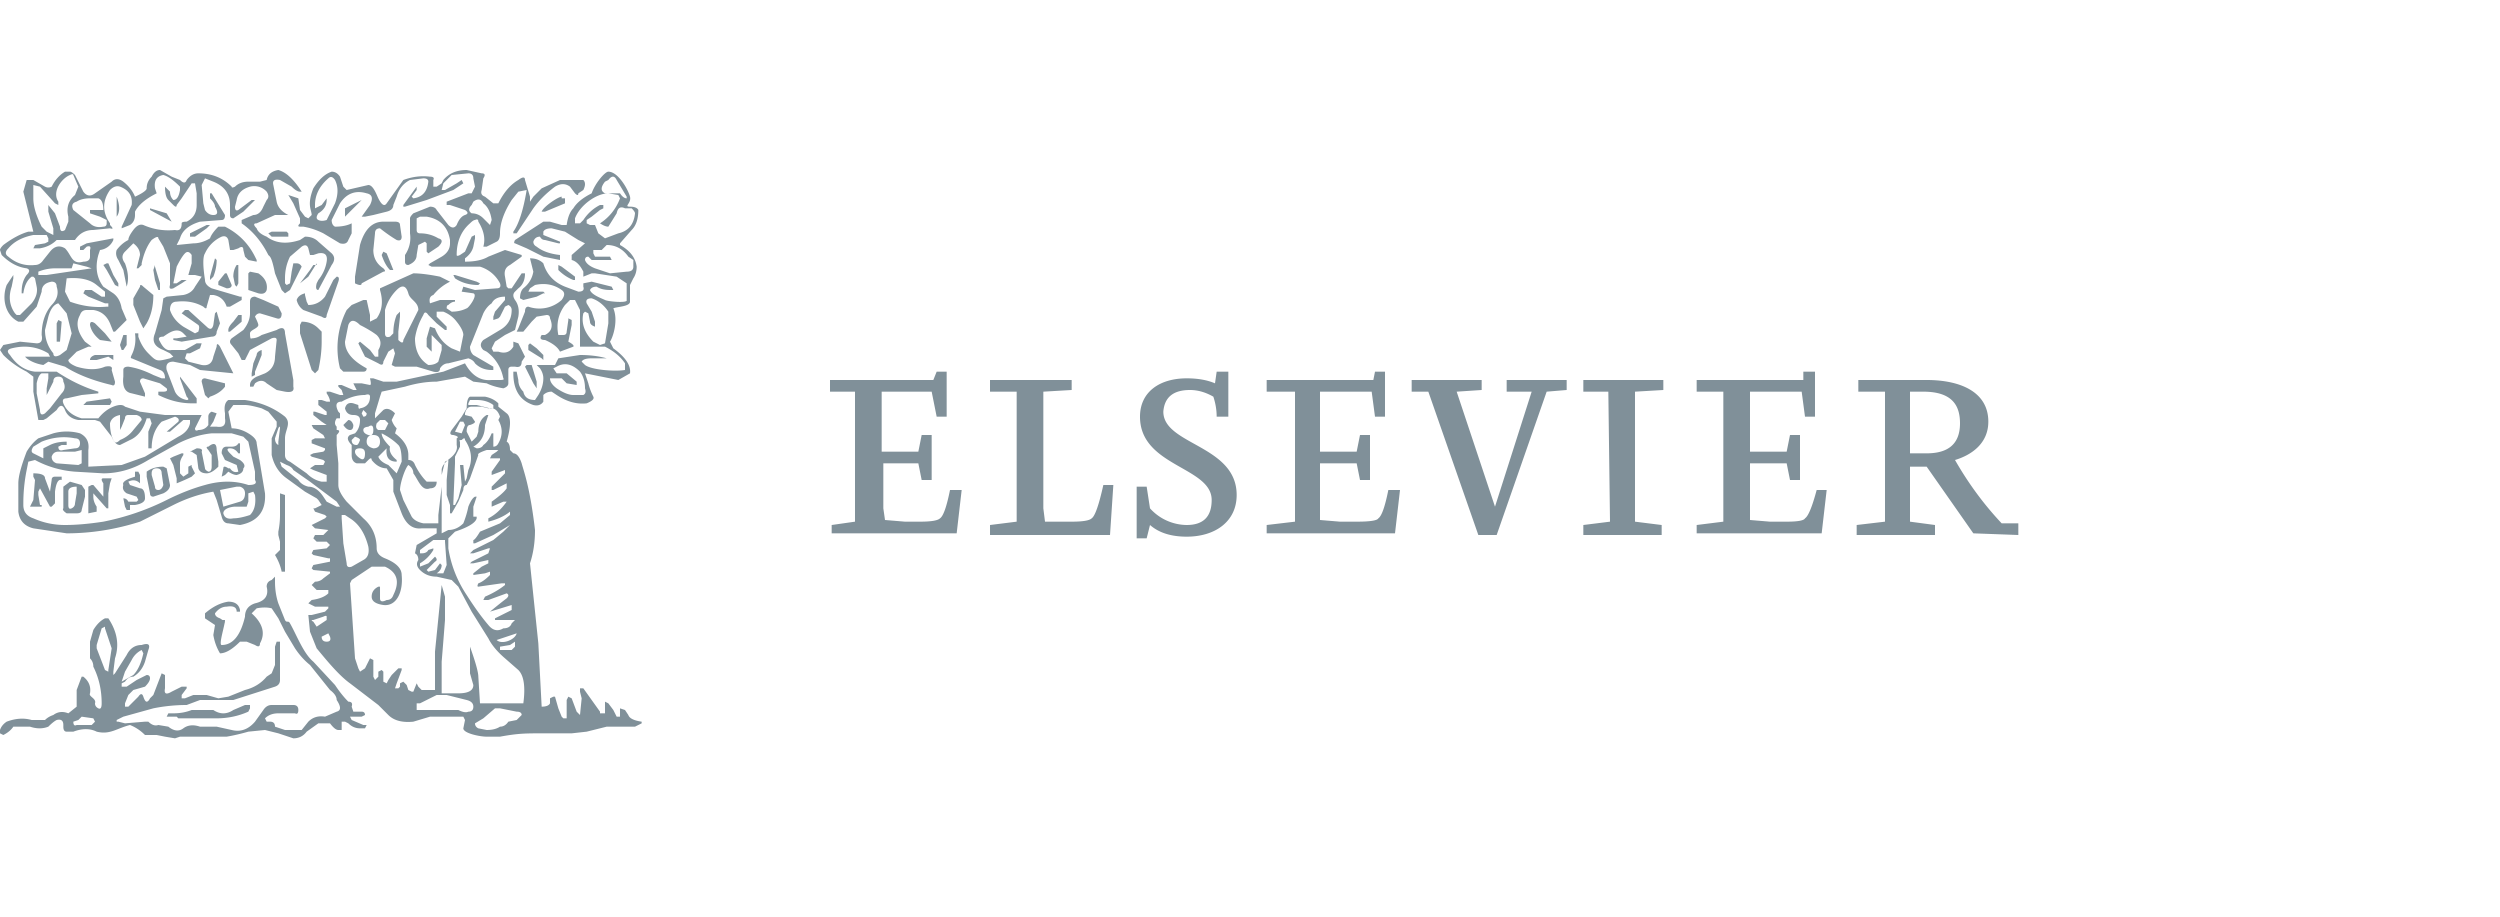 <svg xmlns="http://www.w3.org/2000/svg" width="150" height="55" fill="none"><path fill="#809099" d="M10.7 26.2q.6-.3.7-.8v-.2H11l-.8.7H10l.7-.6q.1-.2-.2-.3l-.8.3q-.6.6-.6 1.6h-.2v-1l.2-.5-.1-.3h-.2q-.3 1-1 1.3l-.6.3q-.3 0-.5-.5l-.7-.9-.3-.1h-1q-.6-.1-.8-.6t-.5 0l-.6.5-.2.1h-.3l-.3-1.7v-.9l-.4-.3q-.8-.4-1.4-1L0 21q0 0 .2-.3l1-.2 1 .1q.4 0 .3-.5 0-1.1.6-1.8.5-.5.3-1.1 0-.3-.3-.3-.6.1-.6.6l-.3.9-.8.9h-.3c-.8-.4-1-1.4-.7-2.2l.4-.6v.2l-.1.5q-.3.9.2 1.6l.1.1h.2l.7-.7q.4-.5.3-1l-.1-.5-.1-.1h-.1q-.4.3-.5 1h-.1v-.1q0-.6.3-1 .3-.3 0-.4-.8-.1-1.5-.8L0 15q0-.1.2-.3.8-.6 1.5-.8H2l-.6-2.4.2-.7H2l.7.4q.2.1.4 0 .3-.6.8-.9h.3q.1 0 .3.2l.5 1q.3.4.7.1l1-.7q.3-.3.7 0 .5.4.7.9s.7-.3.7-.5q0-.4.3-.7.2-.4.5-.4l.7.4.5.2q.3.3.4 0 .3-.4.7-.4 1.2 0 2 .8 0 .1.2 0 .3-.3.8-.3h.7l.4-.1q.1-.5.7-.6.7.2 1.4 1.3H18q-.2 0-.5-.3l-.7-.4q-.5-.1-.4.3l.2 1q.1.5.7.8h-.8l-1.1.5q-.3 0 0 .3.1.3.6.5.8.6 2 .2l.3-.2q.5 0 .8.3l.8.7q.3.3 0 .7l-.8 1.5q-.2 0-.1-.4l.1-.2q.4-.5.5-1.1t-.5-.5l-.3.1h-.2l-.1-.4q-.1-.3-.4-.1l-.7.6q-.3.6-.3 1.3v.3l.1.1.2-.1.1-.7.1-.5q.1 0 .2 0 .2 0 .3.2l-.7 1.4-.3.2-.2-.2-.4-1c-.2-1-.3-1-.4-1.1q-.6-1.2-1.6-1.9v-.2l.7-.3q.4 0 .6-.5l.2-.4q.2-.2 0-.5a1 1 0 0 0-1-.3q-.7.2-.8.8l-.1.4q0 .3.2.2l.8-.6h.2l-.7.7-.6.4q-.2 0-.2-.2v-.6q0-1-1-1.4l-.5-.2-.2.4.1 1.1.1.4q.2.3.5.3.4 0 .1-.5 0-.2-.3-.5v-.3h.1l.8 1.3q0 .3-.2.3l-1.3.1q-1 .3-1.2 1l-.2.4 1-.1q.5 0 1-.3.1-.3.5-.7h.4q1.2.6 1.8 1.8l.1.2v.1l-.5-.1-.2-.2-.1-.4q0-.3-.3-.1l-.3.1h-.2l-.1-.6q-.1-.3-.4-.2a2 2 0 0 0-1 1q-.2.3 0 1.6 0 .3.4.5l1.7.5h.1v.2l-.7.4h-.2q-.2-.6-.8-.7h-.2l-.2.7q0 .2-.2 0-.7-.4-1.6-.3-.4 0-.4.5.2.6.8 1l.7.4.2-.1q.1-.3 0-.4l-1-.7.2-.2h.2l1.1 1q.3.3.4-.1l.1-.7.1-.1.2.7-.2.5q0 .3-.3.3l-1.2.2-.6.1-.5-.1v-.1h.2l.6-.1-.2-.2c-.4-.4-.9 0-1.2.2q-.4 0-.2.3.3.6.7.5h.8l.7-.4h.3l-.1.3-.6.3h-.2l-.1.3.2.2.8.2q.6.1.7-.5l.2-.6q0-.3.2 0l.8 1.6-2-.2-.6-.3-1-.2q-.5 0-.4.5l.5 1.3q.2.4.7.5.2 0 0-.2l-.4-1.1v-.2.1l1 1.3v.3h-.3q-1 0-2-.5 0-.1 0-.2h.3q.3 0 .2-.2l-.4-.3-1-.3q-.2 0-.2.2l.3.7v.2l-.8-.2q-.6-.1-.5-1v-.4q0-.2.3-.2.7.1 1.5.5l.5.2h.2q0-.4-.3-.5l-1.7-.7q-.1 0 0-.2.3-.6.2-1.3h.2v.2q.2.6.6 1c.5.5.5.5 1.3.3l.2-.1-.2-.2-.4-.2q-.8-.3-.5-1l.4-1.4.1-.7.2-.1 1-.1q.5-.1.7-.5l.4-.6-.4-.1h-.4l.2-.7v-.5q-.2-.3-.4-.1t-.5.8l-.2 1h.2l.3-.2h.3l-.3.2-.5.3q-.3.1-.2-.2v-.5q0-.5 0-.8l-.4-1-.3-.5q0-.2-.4.1-.4.5-.6 1.4v.1l-.2.2h-.1l.2-.8q0-.4-.4-.7l-.5.5q-.3.3 0 .7.3.8.1 1.4l-.2-1-.3-.6q-.2-.3-.1-.6.3-.4.7-.6 0-.2.3-.6t.6-.3q.9.4 1.9.3.4.1.4-.4 0-.1.3-.1.6-.3.6-1v-.7l-.1-.6q-.1 0-.2 0l-.6.9-.3.4q0 .2-.2 0l-.3-.3q-.2-.2-.2-.8l.3.3q0 .3.2.5.3 0 .4-.6v-.2q-.6-.6-1-.7-.6.1-.5.8l.1.3q-1 .5-1.3 1.1 0 .1 0 .2 0 .4-.3.6l-.5.2v-.1l.6-1.3q.1-.8-.7-1.1-.3-.1-.6.2-.7 1 0 2v.1q.3.3 0 .2l-1 .1q-.7 0-1.1.6h-.3q-.4 0-.8 0-.4.4-1 .5H2l.1-.2.6-.1.2-.1v-.2l-.1-.2H2q-1 .2-1.5.8-.3.3 0 .5.7.6 1.6.5.3 0 .5-.3l.4-.5q.4-.5.9-.2c.4.4.4 1 1.1.8q.4 0 .4-.3V15q.1-.3-.2-.2L5 15h-.2v-.2l.4-.2 1.6-.3v.1a1 1 0 0 1-.8.6l-.1.3q-.3 1.1.3 1.9l.6.4q.4.3.5.9l.3.7-.7.7h-.1l-.2-.5q-.3-.7-1-.8h-.4q-.3 0-.4.3-.4.7.3 1.6l.4.3h-.2l-.7.3-.5.5q0 .2.5.4 1 .3 1.7 0 .5-.1.4.2l.2.7q0 .3-.2.2Q5 22.7 3.9 22l-1-.3-.3.2q-.6-.1-1-.4l-.1-.1H3l-.1-.2q-1-.6-2.2-.3-.4.1-.1.4.6.9 1.5 1h1.3q1.2.8 2.5 1.2v.1l-1 .1-.9.2q-.4 0-.1.5t1 .7h1q.4-.5.9-.7t.7 0l.9.3 1.5.2h2.2l-.4.8q0 .2.2.1.4 0 .6-.3V25q0-.2.2-.3l.3.1-.2.5-.2.3h.4q.6.1.5-.5v-.3q-.1-.6.2-.8h1q1.4.2 2.4 1c.4.4 0 .8 0 1.3v1q0 .3.3.4l1 .7q.4.4.9.5h.3v-.4l-.8-.3-.2-.1.3-.2h.5l.1-.2-.1-.1-.7-.2-.1-.1.2-.1.6-.1.1-.1v-.1l-.8-.3v-.2l.2-.1h.6l-.1-.2-.6-.4-.1-.2h.7q0 0 .2 0l-.3-.2-.5-.4v-.2h.1l.6.2h.1v-.2l-.5-.4V24h.2l.3.1h.2q0-.2-.2-.5v-.1h.2l.6.2h.2l-.1-.3-.2-.2v-.1h.2l.7.3h.2l-.2-.4h.5l.5.1q.1 0 0-.4h.2l.6.2h.8l2.8-.6 1.3-.5q.6 1.1 1.6 1h.5q.3 0 .2-.1-.2-1-1-1.6L29 21q-.3-.3 0-.6l1-.6q.7-.4.7-1.2 0-.2-.2-.3l-.2.1-.3.6-.1.1-.3.1V19l.1-.3.6-.7v-.2q-.6 0-.8.4-.3.2-.5.6l-.6 1.5-.2.5q0 .3.2.5l1.2.7v.2h-.1q-.6 0-1-.4-.1-.2-.4-.3l-1.2.3q-.3 0-.5.3 0 .3-.4.2L25 22h-1.3l-.2-.1.2-.7-.1-.3-.3.2-.3.6q0 .3-.3.1l-.8-.4-.4-.8.1-.1.6.5.3.4h.2V21q.3-.5-.1-.9-.4-.3-1-.6-.5-.5-.7 0l-.2 1q0 .9 1.3 1.6H22q0 .2-.2.2h-1.2l-.2-.2a5 5 0 0 1 .4-3.5l.3-.3.7-.3h.2l.2.9v.4l.4-.2q.5-.7.2-1.7v-.1l2-.9q.6 0 1.6.2l.6.3q-.6.3-1 .8-.3.1-.2.5l.6-.2h.9v.1q-.2 0-.4.2-.1 0-.1.2l.3.2q.5 0 .9-.2c.1 0 .7-.8.4-.9l-.7-.1.1-.3.7.2 1.3-.1q.3 0 .2-.3a2 2 0 0 0-1.2-1h-2.9l-.2-.1.1-.1.7-.4q.5-.3.5-.8v-.2q-.2-1.2-1.4-1.4h-.4l-.2.1v.7q0 .2.2.2.6 0 1.1.3.4.1 0 .5l-.6.4-.1-.1v-.5l-.1-.1-.4.2-.1.6q0 .4-.5.6-.2 0-.2-.2v-.4q.4-.6.3-1.3v-.9q0-.1.2-.3l1-.4q.3 0 .4.2l.7.9q.3.3.5 0 .2-.5.5-.6t0-.3l-.9-.3h-.2v-.2l1.3-.5h.2l.2-.4-.1-.5q0-.3-.3-.3l-1 .1-.5.5-.1.4h.2l.7-.4.3-.2.1.2q0 0-.6.4l-1.6.6-1.3.4h-.1v-.1l.8-1.1v.2l-.3.4.1.1q.8-.1.9-1 0-.2-.3-.2l-.8.1q-.6.3-.8 1l-.2.5q0 .3-.4.4t-.8.2l-.5.1h-.2V13l.5-.7q.3-.6-.2-.7-1-.3-1.6.6l-.5 1q0 .3.2.4.6 0 1-.2v.6l-.2.4q-.1.3-.5.2l-1-.6q-.6-.3-1.2-.4H18q-.2 0 0-.2v-.3l-.4-.9-.3-.5.6.2.1.7.3.4.2.1.2-.2c0-.3-.3-.6.1-1.6q.5-.8 1.1-1 .3 0 .5.3l.2.6.2.2 1.3-.3c.3 0 .5.6.6.8q.3.6.5.3l1-1.4q.8-.3 1.6-.2.3 0 .2.2v.4h.2l.3-.2.1-.2q.5-.6 1.4-.6l.9.2q.3 0 .1.3l-.1.7q-.1.3.2.4l.5.4h.3q.5-1 1.2-1.4.4-.3.4 0l.3 1v.3l.2-.3.5-.5 1.1-.5H35q.2.2 0 .6l-.3.2q0 .2-.2 0l-.3-.4q-.4-.3-.9 0-.8.6-1.3 1.3L31 14h-.2v-.1q.5-.7.8-2.5l-.5.1-.4.5q-.7 1.1-.7 2 0 .4-.2.5l-.6.3h-.2q.2-.7-.3-1.5 0-.2-.2-.1-.1 0-.3.2-.8.7-.8 1.9 0 .1.2 0l.3-.2.4-.9.2-.1v.2l-.1.5q-.1.4-.5.7 0 .2 0 .2.9 0 1.4-.3l1-.4 1 .3v.1l-.7.5q-.4.2-.3.7l.1.6.1.1h.2l.6-.9h.2q0 .6-.4.9l-.2.2q-.2.2 0 .5.3.4.2 1l-.2.8-.6.3-.6.4-.2.4.1.2h.3q.6.2.9-.3v-.3l.3.1.4.8-.2.3q0 .4-.4.3h-.2q-.2 0-.2.2v.8q0 .2-.3.3-.6-.1-1-.3l-.8-.1-.5-.3-1.7.3q-.9 0-1.9.3l-1.4.3-.1.3-.3 1v.3l.2-.2.3-.3q.3-.2.7.2l-.2.4q.1.3.3.5l-.1.3q.8.6.8 1.3v.3q.3 0 .4.3.3.6.7 1h.6q0 .4-.4.4c-.5.2-.7-.5-1-.9q0-.3-.3-.5c-.2.2-.5 1.1-.5 1.5l.2.6.5 1q.2.3.7.4h.9v-.5l.2-1.7v-1q0-.3.5-.7t.4-.8v-.4q.2-.1-.2-.2-.3 0-.1-.3l.6-.8.3-.5q0-.6.2-.7h.9q.5.1.8.4v.2l.5.4q.4.3 0 1.7.2.1.2.5l.2.2q.3 0 .5.6c.1.4.5 1.4.8 4q0 1.1-.3 2l.5 4.8.2 3.8q.4 0 .5-.2v-.3l.2-.1h.1l.2.7.2.5.1.1h.2V42l.1-.2.2.1.3.8.2.2.1-1-.1-.4v-.2h.2l1 1.4v.1h.3v-.7l.2.1.3.4.2.4h.2v-.5l.3.1.2.3q.1.3.8.4v.1l-.4.2h-1.7l-1.2.3-.9.1h-1.7c-1.1 0-1.5 0-2.6.2h-.8c-.4 0-1.4-.2-1.4-.5l.1-.5-.1-.2h-2l-1 .3q-1 .1-1.5-.4l-.6-.6L21 41c-.7-.5-1.5-1.5-2-2.1l-.4-1-.1-1h.2l.8-.2.2-.2v-.1h-.8l-.4-.2.2-.2q.7-.1 1-.4v-.2H19l-.3-.3.2-.2q.3 0 .5-.2l.4-.3v-.1l-1-.1-.1-.1.1-.2 1-.2v-.2h-.1l-.9-.2-.1-.1.1-.2.8-.1.2-.2-.2-.2H19l-.2-.2.1-.2h.5l.3-.3-.8-.1-.2-.2.2-.1.6-.3.1-.1-.1-.1-.6-.2-.1-.2h.1l.4-.2-.2-.3-.1-.1-.7-.4-1.1-.8q-.7-.5-.9-1.4v-1l.3-.7v-.3l-.5-.6-.4-.2q-.7-.2-1-.2h-.7l-.3.4.2 1q.5 0 1 .3t.5.6l.5 3q.1 1.6-1.5 1.9l-.7-.1q-.3 0-.4-.4l-.3-1-.2-.5q-1.2.2-2.4.8l-2 1Q6.2 32 4 32l-2-.3q-.8-.2-.9-1V29q0-.6.5-1.9.3-.5.7-.8l.9-.3a3 3 0 0 1 1.6 0q.6.3.5 1v1l2-.1 1.4-.5zm15.8 8.9.2.7v1.4q-.1 1.3-.2 2.5v1.9h1q.9 0 .9-.5l-.2-.7v-1.6q.5 1.4.5 1.8l.1 1.6h2.6q.2-1.5-.3-2l-.8-.7q-.7-.6-1-1.2l-1-1.6-.8-1.5-.4-.4-.9-.2q-.6 0-1-.4-.3-.3-.1-.6 0-.3-.2-.4l.1-.5 1.2-.7v-.3h-.9q-.8.1-1.2-.9l-.5-1.3v-.7l-.4-.7q-.5 0-.9-.5 0-.2-.2 0l-.2.2h-.5q-.3-.1-.3-.5v-.6q-.4-.4-.1-.6l.3-.1q.3-.3.3-.8 0-.3-.4-.3t-.5-.4q.1-.4.5-.3l.3.1q0 .3.1.2.6-.1.6-.7 0-.2-.3-.1-.7 0-1.4.4-.5 0-.2.6l.1.1v.3h-.2q-.2.3 0 .5v.2q.3 0 0 .3v.6l.1 1.1v1.3q0 .4.5 1l1 1q.8.7.8 1.8 0 .4.5.6 1 .4 1 1c.1 1-.3 1.9-1.1 1.8q-.7-.1-.7-.5t.4-.6h.1v.7q0 .3.4.1.3 0 .4-.3.6-1.2-.5-1.7-.5 0-.8 0l-1.2.8-.1.2.3 4.5.2.6.1.2.3-.2.3-.6.2.1v1l.1.2.2-.2v-.3l.2-.1.1.1v.6l.2.1.1-.2.2-.3.4-.4q.1 0 .2 0v.1l-.3.8-.1.3h.2l.1-.1V41l.2-.1.2.2.1.3.2.1h.1l.2-.5.1.2.2.2h.8v-2.3l.2-2zm10-13.6h-1q-.5 0-.6.2l.2.2c.4.3 1.8.4 2.4.3v-.4q-.4-.6-1.2-1h-1.5v-2.2l-.3-.6h-.3l-.3.3q-.6.8-.4 1.8h.3q.2 0 .2-.2l.1-.7v-.1l.2.1v.3l-.2 1s.4.2.3.3l-.8.3q-.2-.4-.9-.7-.4 0-.2-.3h.2q.6-.3.3-1 0-.2-.2-.2l-.6.1-.3.3-.5.6H31l.1-.2.4-1q0-.3.2-.3a2 2 0 0 0 2-.4q.3-.4 0-.6-.7-.5-1.6-.3l-.3.2-.1.2h.9l.1.1h-.1l-.4.2-.8.2-.2-.1q0-.4.2-.6.5-.4.6-1l-.2-.8q.5 0 .8.3.3 1 1.3 1.4l.8.3q.4 0 .3-.3V17l.5-.1 1.2.3.1.2h-.2q-.5 0-.8-.2-.3 0-.4.2c.1.3.7.5.9.6s1.4.2 1.3 0v-1l-.6-.4-1.3-.2h-.2l-.5.2v-.3q-.3-.6-.7-.7v-.3l.8-.7-.4-.2-.8-.5-.8-.2q-.4 0-.5.2v.2l1 .4v.1h-.1l-.8-.2q-.2 0-.3-.2-.3 0-.4.3 0 .2.2.3.5.4 1.4.5v.3l-1-.2-1-.5-.7-.3q-.1 0 0-.2l1.7-1.1h.4l.7.2h.3q.1-.7.4-1 .3-.5 1.1-.9c.2-.6.8-1.3 1-1.3.6 0 1.2 1.1 1.3 1.5s-.4.6 0 .6q.4 0 .5.2 0 .8-.4 1.2l-.7.8v.1q.9.5 1 1.3 0 .4-.2.7l-.2.4v1c0 .3-.8.3-1 .4.3.7 0 1.7-.2 2l.2.4q1.1.8 1 1.5l-.7.4-2-.4.2.6q.1.4.3.8.1.2-.4.4-.9.1-1.8-.5l-.3-.2q-.3 0-.5.2v.4q-.2.3-.6.2-1.2-.4-1.2-1.9v-.1h.2l.1.5q0 .4.3.7.1.5.7.5l.2-.3q.3-.5.3-1 0-.3-.2-.6l-.2-.2q0 0 .1 0h1l.2-.4 1.3-.2q.9 0 1.6.2zM13.7 36.1q.6 0 .7.5v.1h-.2q0-.4-.6-.3-.4 0-.7.4 0 .2.3.3l.3.2-.1.4-.5-.2.2-.3h.4c0 .3-.4 1.5-.2 1.5q1 0 1.4-1.7 0-.6.6-.8.9-.2.7-1 0-.3.3-.4l.2-.2v.3q0 .7.2 1.3l.4 1c.1.2.2 0 .3.2.4.7.8 1.8 1.4 2.3l1.3 1.4q.4.6.8 1 .3 0 .2.3l.1.3h.5q.2 0 .2.2l-.2.1H21l.1.2.7.3h.2l-.1.2h-.3q-.4 0-.7-.3l-.2-.1h-.2v.5q0 0-.2 0t-.5-.4h-.7l-.7.5q-.3.4-.8.4l-.9-.3-.8-.2-1 .1q-.7.2-1.3.3h-2.8l-.3.1-.6-.1-.5-.1h-.7q-.4-.4-.9-.6c-.8.2-1.2.6-2 .4q-.6-.3-1.4 0H4q-.2 0-.2-.3v-.1q0-.4-.4-.3-.2.1-.5.4-.5.2-1.1 0H.8q-.2.3-.6.5L0 44v-.2q.1-.3.4-.5.8-.3 1.5-.1h.8q.2-.2.5-.3.4-.3.9-.1l.5-.4v-1l.3-.8H5q.5.4.4 1c-.1.2.4.3.3.6q0 .2.2.3t.2-.3q0-1.2-.5-2.2 0-.3-.2-.5v-1l.2-.7q.3-.5.7-.7h.2q.8 1.2.4 2.4l-.1.8v.2l.1-.1.7-1.1q.3-.6.9-.6.6-.2.4.3l-.2.7q-.2.6-.7.9-.3 0-.5.3l-.2.1v.2h.3l.6-.4.6-.3q.2 0 .2.2t-.3.5l-.7.2-.3.3-.2.5v.2h.2l.6-.6q.2-.3.3 0t.2.3q.1 0 .2-.2l.2-.2.5-1.3.2.1v.8q-.1.5.4.2l.6-.3h.3v.1l-.3.4v.2h.2l.5-.2q.4 0 .8 0l.7.2.6-.1 1-.4q.8-.2 1.3-.8l.3-.2.2-.5v-1.1l.1-.3h.2v2.3q0 .3-.3.4L14 42H12l-.8.3q-1 0-2 .2l-1.8.5-.4.2v.1q0 0 .1 0l.4.1 1.2-.1h.2q.3.3.6.2l.6.1q.5.4.9.1t1-.1H13l.9.2q.8.2 1.4-.5l.5-.7q.2-.3.5-.3h1.3q.3 0 .3.3t-.2.2h-1q-.5 0-.8.3l.1.2h.2q.3 0 .3.3l.6.2h1l.4-.5q.4-.4 1-.3l.7-.3q.4-.1 0-.7 0-.3-.4-.6l-1.2-1.5q-.5-.4-.9-1l-.6-1-.4-.8-.4-.6q-.4-.1-.9 0l-.3.3q1 .9.5 1.8 0 .3-.3.1l-.5-.2h-.4q-.7.7-1.2.7-.3-.5-.4-1.1l.1-.6-.6-.4v-.3q.7-.6 1.4-.7M1.4 30.3q0 .6.6.8.9.4 1.9.4t2.3-.2q2-.4 3.8-1.3 1.2-.6 2.3-.9 1.4-.4 2.6 0 .6 0 .4-.3v-.5l-.4-1.8-.3-.3-.7-.2h-1.2q-1 .1-2 .6l-1.8 1q-1.3.8-2.7.8l-1.7-.1a6 6 0 0 1-2.4-.7l-.4.1-.1.5q-.2 1-.2 2m29.5 7h-1.2v-.1l1-.5v-.3l-1.3.4q.6-.5 1-.8.2-.2 0-.3l-1.1.4H29l.1-.2q.7-.3 1.2-.7V35h-.2l-1.4.2q-.1 0 0-.2.3-.1.7-.5v-.2l-.3.1-.7.1v-.1l.5-.4.4-.2v-.2l-.9.2h-.2l.1-.1 1-.5.1-.3h-.1l-.9.3h-.2l.2-.2 1.2-.6.6-.5.4-.4-1 .6-1.1.5h-.1v-.2q.1 0 .4-.5l1.2-.5.6-.5v-.2q-.5.4-1.3.6v-.2q.6-.3 1.1-1h-.2l-.7.3v-.3q.7-.5.9-.8V29l-.8.4h-.1v-.2l.8-.8v-.2l-.8.3v-.2l.5-.7v-.1h-.6l.1-.2.3-.2.1-.1h-.7q-.6.2-.5.3l-.5 1.4-.2.4q-.2 0-.2.3l-.3.7-.4.7H27v-.5l-.2-.6v-.9l.1-1.1v-.1l-.2.1-.2.8V32l.4-.2q.5 0 .9-.4.2-.5.3-1 .2-.5.4-.6h.1l-.2.6v.6h.2v.1q-.1.4-1.3.8l-.4.4v.6a7 7 0 0 0 1.1 2.8q.7 1.1 1.3 1.8.4.5.9.2.4 0 .5-.3zm-13.3-14q.1.4-.5.3l-.5-.1-.6-.4q-.3-.3-.7 0l-.1.2H15v-.1q0-.3.4-.5l.5-.2q.6-.3.6-1l.1-1q0-.2-.3-.1L15 21l-.3.6h-.2l-.2-.4-.4-.5q-.2-.2 0-.4l.7-.5q.4-.5.4-1v-.7q0-.3.3-.3l.5.2.9.4.2.4q0 .4-.3.3l-1-.3q-.2 0-.3.2.2.4.2.5c0 .2-.5.3-.5.5q0 .4.1.3.3 0 .6-.2l.9-.3q.5-.3.5.2l.5 2.8zm8-2.9.2-.7.3.1q.3.8 1 1.2l.5.2.2-1q0-.3-.4-.8-.3-.4-.8-.6h-.4v.3l.6.6v.2h-.1l-.5-.4-.5-.5q-.2-.3-.3 0-.4.7-.5 1.4 0 1.1.8 1.6.4 0 .6-.2l.2-.7v-.3l-.6-.6v1l-.3-.3zm-22.7-8 .4.5.3.8q0 .4.3.2l.2-.5V13q-.2-.8.4-1.3l.2-.5-.3-.7q0-.1-.2 0c-.5.2-1.1 1-.7 1.6v.2l-.2-.1-.9-1-.4-.1q0 0 0 .8 0 .7.5 1.7l.3.3.4.2v-.4l-.3-1zm33.4 2 .8-.3q.9-.2 1-1.2 0-.1-.2-.3h-.4q-.4-.2-.5.3l-.5.8q-.2 0-.5-.2a3 3 0 0 0 1.2-1.5l-.1-.2-.6-.1c-.7 0-1.7.7-2 1.5v.3h.3l.2-.2q.4-.6 1-.9h.2v.2l-.2.1-.5.4-.3.2v.2l.2.1h.3l.2.5zm-12.2-.1q0 .3-.3.2-.5-.3-1-.7-.3 0-.3.3l-.1 1q0 .7.6 1.1.2.2 0 .2l-1.3.7q0 .2-.4 0 0 0 0-.4l.3-1.9q.4-1.4 1.4-1.4h.7q.3 0 .3.2zm1 4.4c0-.5-.5-.6-.6-1q-.2-.7-.7-.2t-.7 1.2v1.4q0 .3.3.2l.2-.2q0-.6.2-1.1l.2-.2v.3l-.1.9v.5q.3.3.3 0zM4.3 20 4 18.8l-.5-.6q-.4.1-.6.8l-.2.8q0 .8.5 1.4 0 .3.4.1L4 21zm17.8 12.8q-.3-1.2-1.1-1.7l-.3-.2h-.2v.2l.1 1.5.2 1.2q0 .3.3.2l.7-.4q.4-.2.3-.8M30 25q-.2-.6-.7-.5l-.4-.1h-.6q-.3 0-.4.4v.1l.4.1.2.3q0 .1-.3.2-.2 0-.2.4l.3.6.3-.3.1-.3q0-.7.5-1h.1l-.2.6q0 .9-.7 1.3l.2.1q.3 0 .4-.2.3-.2.5-.7V26h.1v.8q.2 0 .3-.2.4-.7 0-1.4m6.2-10.2h-.5q0 .1 0 .2l.1.2h.9l.1.2h-1.2l-.2-.2q-.2 0-.2.2.1.3.6.5l.9.3 1-.1q.4 0 .4-.3v-.4l-.3-.2q-.5-.7-1.3-.7zm.4 4.4v-.7q-.4-.6-1-.8-.4 0-.3.3l.3.5.2.6v.3q-.3-.1-.3-.3l-.1-.5-.2-.1-.1.1q-.2.9.6 1.7l.4.2.3-.1zM4 16.7l-.1.8.3.6q1.1.4 2.2.3h.1v-.2h-.2l-1-.4-.3-.2.1-.2h.4l.6.4q0 0 .2 0v-.3l-.5-.4q-.6-.5-1.8-.4m15.3 3.8q0 .8-.2 1.7l-.2.2-.2-.2L18 20v-.5l.1-.2q.6 0 1 .4l.2.2zM2.8 23.7v-.4l.1-.6v-.3h-.4q-.2.1-.3.6v.6l.2 1q0 .4.3.2l.3-.3.7-.9q.3-.3.1-.7 0-.3-.3-.3t-.3.3zm30.6-1.3h.6l.6.5v.2L34 23l-.3-.3H33q0 .3.4.6.6.4 1 .4h.6q.2-.1.1-.4 0-.6-.3-1-.7-.7-1.4-.3l-.2.1q0 0 .2.3M19.6 11.9v.1q0 .5-.5.8-.2.3 0 .4t.5 0l.5-1q.3-.8 0-1.4-.2-.3-.4-.1-.8.7-.8 1.6v.2l.4-.2zm8 16h.2l.1 1 .1-.2.1-.5q.4-.9-.2-1.8 0-.2-.2 0-.2 0-.1.1v.3l-.3.6v.4l-.1 2.4v.1h.1l.2-.4.2-.8zM5.4 12.8v-.2h.4q.3 0 .4 0 0-.6-.3-.7h-.5q-.5 0-.8.2-.4.1-.2.5l1 .8q.3.3.8.2.2 0 .2-.2v-.2L6 13zm-.5 17.8q0 .2-.3.2H4q-.3-.2-.2-.3v-1.3l.4-.3.7.2.2.3v.4zm22.2 12h.4q.4.2.6.1.3 0 .3-.3T28 42l-1.2-.3h-.6l-1 .5H25v.4h1zm2.1 1.2q.5 0 .8-.2.3 0 .5-.3l.5-.1.3-.3q0-.2-.3-.2l-1-.2h-.3l-.7.6-.5.3q0 .2.2.3zM17.8 18q.1-.3.5-.4v.1l.1.4.1.2q.6 0 1-.5l.5-1 .2-.2q.2 0 .1.3l-.7 2q0 .3-.3.1l-1.1-.4a1 1 0 0 1-.4-.6m8.4 16.4h.4l.2-.5-.1-1.4v-.1H26l-.8.6v.2h.1q.3 0 .4-.2l.3-.1v.1q-.3.5-.8.8v.2l.5-.2.4-.4q.2.2 0 .3l-.1.1-.4.4.1.1.4-.1.3-.4.1.1q0 .3-.3.5m-17-16.7q0 1-.4 1.7 0 0-.2.3l-.2-.4-.4-1v-.4l.4-.7q0-.2.2 0zm1 11.4q0 .3-.4.5l-.6.2q-.2 0-.2-.2l-.2-1v-.3q.4-.3 1-.3l.2.1zm-3-4.2q-.5.1-.6.5 0 .6.2 1 .1.3.4 0 .5-.2.8-.6l.5-.6q0-.2-.3-.3h-.5q-.2 0-.2.2l-.2.5-.1.2v-.9M10.6 43H10l.1-.2h.3q.6 0 1.1-.2h1.3q.6.4 1.2 0l.7-.3h.3q0 0 0 .2l-.1.2q-.9.4-1.9.4h-1.9q-.1 0-.4 0zM2.3 29.7l.1.6h.1v.1h-.7L2 30l.1-1.2-.1-.2v-.2q.7 0 .7.3l.3.8.1-.7q0-.2.2-.2h.4v.2q-.3-.1-.4.7v.7l-.2.2H3l-.6-1.1-.1.2zM16.8 33v-.5l-.1-.4v-.2q.1-.5.1-1v-1.3l.3.1v4.6h-.2q-.1-.5-.4-1l.1-.1zm7-5.3q-.7 0-.6-.8l-.5.5q.1.3.6.5l.5.5.3-.7q0-.8-.2-1-.4-.4-1-.7 0 .3.5.8-.1.4.4.8M3.8 27l.7-.1q.3 0 .3-.3t-.3-.3q-1-.2-2 .2l-.5.3q-.2.3 0 .4l.6.3v-.6l.4-.2q.4-.2 1-.2v.2h-.3l-.2.1q0 .3.3.2m1.5 3.8v-1.6l.2-.1h.1l.6.7V29q-.2-.3 0-.3h.5l-.1.3-.1.6v.9h-.1l-.8-.9v.2q0 .3.2.6v.3zm8.7.3q.4 0 1-.2.4-.4.3-1.2l-.1-.2-.3.1v.5l-.1.3h-.7c-.2 0-.7.1-.7.4q.1.4.6.3m2.8-3.4.1.3 1 .8q.2.3.6.4.5 0 .9.6l.2.3.6.3h.2l-.2-.3-1.6-1.2-1-.7q-.1-.2-.4-.3zM6.7 38.9l-.4-1.2v-.1l-.2.1-.3 1v.2l.5 1.3.2.1v-.1zm1.7-10.4v.5q-.3-.3-.7-.1l.1.2.6.2q.3 0 .3.6 0 .3-.6.4h-.3v.3h-.2l-.1-.2-.1-.5q.2 0 .3.2h.5l.1-.1-.1-.2-.6-.2q-.3-.2-.2-.5-.1-.2.4-.4l.3-.1v-.3h.2zM4.3 16.1h-1q-.5 0-1 .2v.2h.5l2.7-.4-.3-.1-.8-.2zm9.4 12.2-.2.2-.2.1.1-.5q0-.2.3 0h.1q.2.3.5.2l-.1-.4-.7-.3-.2-.4q0-.4.3-.4h.3q.3 0 .4-.2h.1v.6h-.1q-.2-.3-.5-.3t0 .3l.2.2.4.2q.4.3.2.5 0 .3-.4.4-.2 0-.5-.2m-.6-.6v.3q-.4.4-.7.4-.4 0-.5-.3l-.1-.8-.3-.2h-.1l.4-.2q.4 0 .3.2l.2 1q0 .1.2.2.2 0 .2-.3v-.7l-.2-.3q-.2-.2 0-.2.5-.4.5.2zm.1 1.7.2 1 1-.3q.3-.1.3-.5 0-.3-.3-.4h-.2zM4.9 27l-.4.1h-1q-.3 0-.4.3 0 .3.3.4l1.3.1.2-.1V27m10.6-9.4-.6-.2v-1l.1-.1.5.1q.6.4.5 1-.1.3-.5.2m-3.8 10.8-.2.2q-.4.2-.9.4v-.3l-.2-.8-.2-.4.2-.1.5-.2h.1v.1q-.2.3-.2.5v.6l.2.2.3-.2V28l.2-.1v.1zm.8-4.5-.2-.2-.2-.8q0-.2.2-.2l1.2.3v.2q-.3.4-.9.6zm17-10.7q-.1-.7-.5-1-.2-.4-.6-.1l-.1.2q-.3.3 0 .5.4 0 .7.3l.4.4zM8.5 39q-.4.2-.6.6l-.4.7-.2.6.7-.4q.4-.4.6-1.3zm29.1-27.2-.6-1q-.2-.4-.5 0l-.2.1q-.4.5 0 .7h.9q.2.3.4.3M4.1 29.5v.8q0 .3.2.2t.2-.3l.1-.6v-.4q-.5 0-.5.3m2.6-9-.7-.1q-.5-.4-.6-.9 0-.3.3-.1l.6.6zm2.4 8 .2.7q0 .2.2.2t.3-.3l-.1-.7q0-.3-.3-.3t-.3.3M19 15.8l-.5.8-.5.4H18V17l.6-.8.2-.3h.2m13.2 7v.4L32 23l-.5-1V22l.1-.1h.3zm1.5-11h.2v.3l-1.2.5h-.2c.1-.3 1-.9 1.2-.9M22.4 26.1q-.4 0-.4.4 0 .3.4.4.4 0 .4-.4t-.4-.4M4.9 43l-.2.2-.3.1q0 .3.2.2h.9l.2-.2-.1-.2zm23.3-19-.1.2v.1h.5l.8.2h.2v-.2q-.4-.3-1-.3zm-14.6-6.7-.5-.2v-.2l.4-.5h.1l.3.7q0 .2-.3.2m-7 6.6.1.2-.1.2H5l.2-.2zm3.7-10.6L9 12.6v-.1H9l1 .3zm5.4 7.7v.3l-.4 1v.2l-.2.1v-.2l.1-.6.2-.5q0-.2.3-.3m13-3.9q-.8 0-1.4-.4l-.1-.2h.1l1.3.4.2.1zm-5.4 8.3-.2-.2h-.3l-.2.2q-.1.3.1.4.2 0 .4 0zM14.5 19v.3l-.7.6h-.1v-.1q0-.2.3-.5l.3-.4h.2zm-7.4-1.8-.2-.1-.5-.9-.2-.3.2-.1h.1l.3.7.3.5zm-.3 4.4-.3-.2-.7.2h-.4q0-.2.3-.3h1.1zm26.7-5.7.2.1.8.6v.2h-.1q-.5-.2-.9-.6v-.2m-19.2 1-.1.2-.1-.1-.1-.5q0-.4.2-.7h.1zm-5-1.1v.1l.3 1v.4h-.1l-.2-.6-.1-.6zm22.5 4.7.4.3.4.4v.3l-.1-.1-.8-.5v-.3m-15-6.8h.5l.1.1v.2h-1l-.2-.2.2-.1zm6.5 1.3.4 1h-.2q-.3-.3-.5-.9l.1-.2zM19 37.6l.6-.4V37q0-.1-.2 0l-.6.2q-.2 0 0 .1zM11.4 14l.4-.2.6-.3h.2l-.2.2-.7.5h-.3zm-8 6.5v-1.1l.1-.2.2.1-.1 1.2zm17.3-8 1-.5-1 1zm-4.2 13.8q0 .3.2.4v-.2l.1-.8q0-.2-.1 0zM31 38l-1.2.4c.3.3 1.1 0 1.2-.4M13 15.6q0 .5-.2 1l-.2.2v-.2l.3-1.1zM30 39h.7l.2-.2v-.3l-.3.2-.6.1zM27.7 26l.2-.5-.1-.2h-.2l-.3.6zM7.2 20.7l.2-.6h.2v.6l-.2.3h-.1zm15 4.9q-.4 0-.4.2t.3.3.3-.3-.3-.2m-.2 1.6q0-.3-.3-.3t-.3.2.3.4.3-.3m-.7-1.7q0 .3-.2.3t-.4-.3l.3-.3q.2 0 .3.3m.1.7-.2.2q0 .3.3.3.1 0 .2-.3 0-.1-.3-.2M19.7 38l-.4.2q0 .3.3.3t.2-.3zM7 13v-1.2q.3.8 0 1.2m14.8 11.6-.1.2.1.2q.2 0 .2-.2zM114.6 23.5v3.7h1q2 0 2-1.8c0-1-.4-1.9-2.2-1.9zm3.8 8.5-2.8-4h-1v3.3l1.5.2v.6h-4.7v-.6l1.7-.2v-7.8h-1.6v-.7h4.1c2 0 3.7.7 3.7 2.5 0 1.3-1 2-2 2.3q1.2 2.1 2.8 3.8h1v.7zm-21.9-8.5H95v-.7h4.8v.6l-1.7.1v7.8l1.6.2v.6H95v-.6l1.6-.2zm-3.7 0-3 8.6h-1.1l-3-8.6h-1v-.7h4.2v.6l-1.5.1 2.3 6.9 2.2-6.9h-1.5v-.7H94v.6zm-41.5 7.8v-7.8h-1.5v-.7H56l.2-.5h.6V25h-.6l-.3-1.5h-3v3.6h2.2l.2-1h.6v2.7h-.6l-.2-1H53v2.7l.1.7 1.2.1h.9q1 0 1.2-.2.3-.2.6-1.7h.7l-.3 2.6h-7.5v-.5zm22.9-1.6c0 1.6-1.3 2.5-3 2.5q-1.4 0-2.2-.7l-.2.8h-.6v-3.1h.6l.2 1.3a3 3 0 0 0 2.2 1q1.5 0 1.5-1.5c0-2-4.3-2-4.3-5 0-1.5 1.2-2.3 2.8-2.3q1 0 1.7.3l.1-.7h.7V25H73q0-.6-.2-1.2-.7-.4-1.4-.4-1.5 0-1.6 1.3c0 2 4.4 2 4.4 5M61 31.3v-7.8h-1.6v-.7h4.9v.6l-1.7.1v7l.1.8h1.6q1 0 1.2-.2.3-.2.7-2h.6l-.2 3h-7.2v-.6zm16.7 0v-7.8H76v-.7h6.4l.1-.5h.6V25h-.6l-.2-1.5h-3.1v3.6h2.2l.2-1h.6v2.7h-.6l-.2-1h-2.2v3.4l1.2.1h1q1.2 0 1.3-.2.3-.2.6-1.7h.7l-.3 2.6h-7.7v-.5zm25.7 0v-7.8h-1.6v-.7h6.4v-.5h.7V25h-.6l-.2-1.5H105v3.6h2.2l.2-1h.6v2.7h-.6l-.2-1H105v3.4l1.2.1h1q1 0 1.1-.2.3-.2.7-1.7h.6l-.3 2.6h-7.5v-.5z"/></svg>